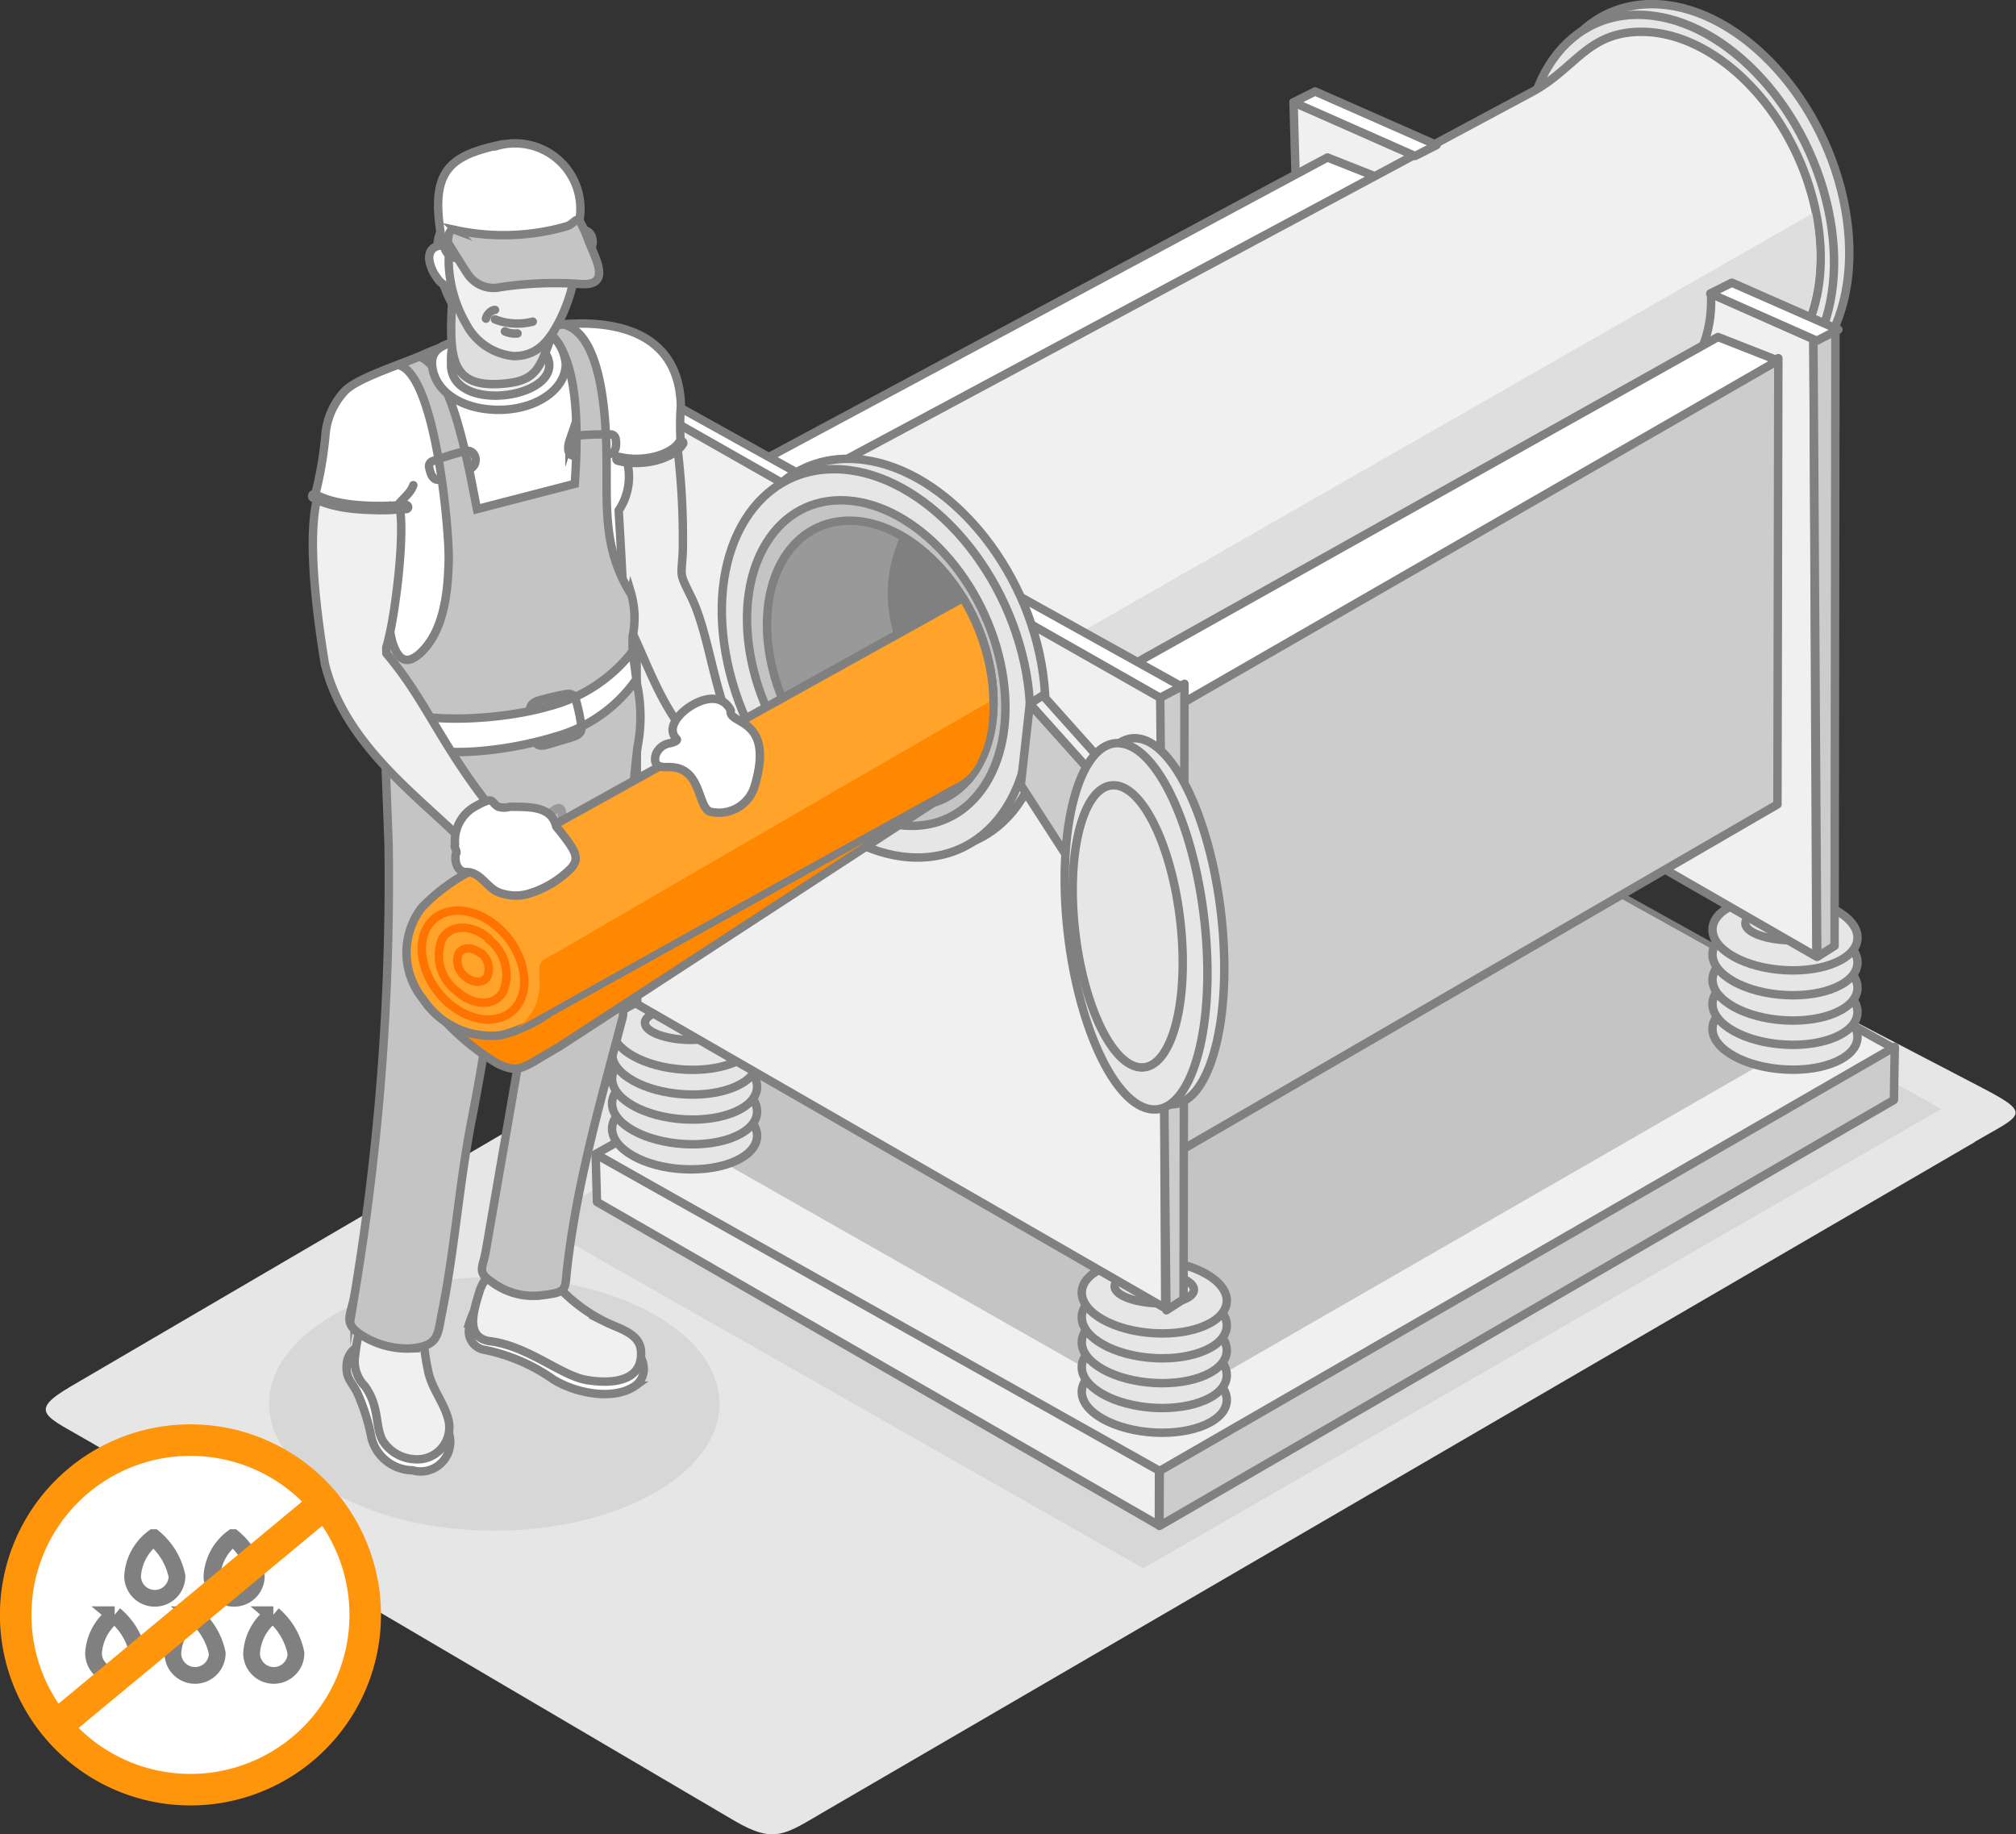 <?xml version="1.0" encoding="UTF-8"?> <svg xmlns="http://www.w3.org/2000/svg" viewBox="0 0 136.23 123.93"><rect x="0" y="0" width="136.23" height="123.93" fill="#333333" stroke="none"/> <defs> <style>.cls-1,.cls-6{fill:#e6e6e6;}.cls-1,.cls-10,.cls-11,.cls-12,.cls-15,.cls-16,.cls-17,.cls-18,.cls-2,.cls-21,.cls-22,.cls-25,.cls-26,.cls-27,.cls-28,.cls-3,.cls-4,.cls-5,.cls-6,.cls-7,.cls-8,.cls-9{fill-rule:evenodd;}.cls-2{fill:#d7d7d7;}.cls-17,.cls-3{fill:#f0f0f0;}.cls-10,.cls-11,.cls-13,.cls-15,.cls-16,.cls-17,.cls-18,.cls-19,.cls-20,.cls-21,.cls-24,.cls-25,.cls-26,.cls-3,.cls-4,.cls-6,.cls-7,.cls-9{stroke:gray;}.cls-10,.cls-11,.cls-19,.cls-23,.cls-24,.cls-25,.cls-26,.cls-27,.cls-3,.cls-4,.cls-6,.cls-7,.cls-9{stroke-linecap:round;stroke-linejoin:round;}.cls-10,.cls-11,.cls-15,.cls-16,.cls-17,.cls-18,.cls-19,.cls-20,.cls-21,.cls-23,.cls-25,.cls-26,.cls-27,.cls-3,.cls-4,.cls-6,.cls-7,.cls-9{stroke-width:0.57px;}.cls-4{fill:#ccc;}.cls-18,.cls-5,.cls-9{fill:#c4c4c4;}.cls-12,.cls-16,.cls-7{fill:#fff;}.cls-21,.cls-8{fill:#dedede;}.cls-10{fill:#999;}.cls-11,.cls-15{fill:gray;}.cls-12,.cls-14{stroke:#ff950a;}.cls-12,.cls-13,.cls-14,.cls-15,.cls-16,.cls-17,.cls-18,.cls-20,.cls-21{stroke-miterlimit:22.93;}.cls-12{stroke-width:2.13px;}.cls-13,.cls-14,.cls-19,.cls-20,.cls-23,.cls-24{fill:none;}.cls-13{stroke-width:1.13px;}.cls-14{stroke-width:2.13px;}.cls-22{fill:#b3b3b3;}.cls-23{stroke:#999;}.cls-24{stroke-width:0.85px;}.cls-25,.cls-28{fill:#f80;}.cls-26,.cls-27{fill:#ffa32b;}.cls-27{stroke:#ff7300;}</style> </defs> <title>otzhimaem</title> <g id="Слой_2" data-name="Слой 2"> <g id="Слой_1-2" data-name="Слой 1"> <path class="cls-1" d="M133.45,77.16,55.79,122.35c-2.75,1.6-3.43,2.27-6.18.66L6.2,97.49c-3.1-1.82-4.42-2.06-1.41-3.82L83.88,47.41,134,73.53c3.42,1.78,2.56,1.8-.58,3.63Z"></path> <polygon class="cls-2" points="131.18 74.93 77.25 105.96 36.17 82.61 90.43 52.26 131.18 74.93 131.18 74.93"></polygon> <polygon class="cls-3" points="128.04 70.87 78.21 99.54 40.26 77.97 90.39 49.93 128.04 70.87 128.04 70.87"></polygon> <polygon class="cls-4" points="128.04 70.73 127.98 74.32 78.35 103.1 78.37 99.38 128.04 70.73 128.04 70.73"></polygon> <polygon class="cls-5" points="44.49 76.05 90.67 50.21 124.25 68.89 78.36 95.3 44.49 76.05 44.49 76.05"></polygon> <polygon class="cls-3" points="78.32 99.36 78.31 103.06 40.34 81.21 40.25 77.99 78.32 99.36 78.32 99.36"></polygon> <path class="cls-2" d="M33.4,86.28c8.41,0,15.22,3.84,15.22,8.57s-6.82,8.57-15.22,8.57-15.22-3.84-15.22-8.57S25,86.28,33.4,86.28Z"></path> <path class="cls-6" d="M78,91.85c2.71.15,4.9,1.37,4.9,2.74s-2.2,2.35-4.9,2.2-4.9-1.37-4.9-2.74,2.2-2.35,4.9-2.2Z"></path> <path class="cls-6" d="M78,90.18c2.71.15,4.9,1.37,4.9,2.74s-2.2,2.35-4.9,2.2-4.9-1.37-4.9-2.74,2.2-2.35,4.9-2.2Z"></path> <path class="cls-6" d="M78,88.5c2.71.15,4.9,1.37,4.9,2.74s-2.2,2.35-4.9,2.2-4.9-1.37-4.9-2.74,2.2-2.35,4.9-2.2Z"></path> <path class="cls-6" d="M78,86.82c2.71.15,4.9,1.37,4.9,2.74s-2.2,2.35-4.9,2.2S73.1,90.38,73.1,89s2.2-2.35,4.9-2.2Z"></path> <path class="cls-6" d="M78,85.14c2.71.15,4.9,1.37,4.9,2.74s-2.2,2.35-4.9,2.2-4.9-1.37-4.9-2.74,2.2-2.35,4.9-2.2Z"></path> <path class="cls-6" d="M78,86c1.48.06,2.68.57,2.68,1.14s-1.2,1-2.68.91-2.68-.57-2.68-1.14,1.2-1,2.68-.91Z"></path> <path class="cls-6" d="M120.62,67.32c2.71.15,4.9,1.37,4.9,2.74s-2.2,2.35-4.9,2.2-4.9-1.37-4.9-2.74,2.2-2.35,4.9-2.2Z"></path> <path class="cls-6" d="M120.62,65.64c2.71.15,4.9,1.37,4.9,2.74s-2.2,2.35-4.9,2.2-4.9-1.37-4.9-2.74,2.2-2.35,4.9-2.2Z"></path> <path class="cls-6" d="M120.62,64c2.71.15,4.9,1.37,4.9,2.74s-2.2,2.35-4.9,2.2-4.9-1.37-4.9-2.74,2.2-2.35,4.9-2.2Z"></path> <path class="cls-6" d="M120.62,62.29c2.71.15,4.9,1.37,4.9,2.74s-2.2,2.35-4.9,2.2-4.9-1.37-4.9-2.74,2.2-2.35,4.9-2.2Z"></path> <path class="cls-6" d="M120.62,60.61c2.71.15,4.9,1.37,4.9,2.74s-2.2,2.35-4.9,2.2-4.9-1.37-4.9-2.74,2.2-2.35,4.9-2.2Z"></path> <path class="cls-6" d="M120.62,61.47c1.48.06,2.68.57,2.68,1.14s-1.2,1-2.68.91-2.68-.57-2.68-1.14,1.2-1,2.68-.91Z"></path> <polygon class="cls-3" points="87.95 26.12 87.41 6.91 96.92 10.95 103.02 21.14 103.02 26.12 87.95 26.12 87.95 26.12"></polygon> <polygon class="cls-7" points="93.74 12.24 45.96 38.6 41.63 36.42 89.7 10.64 93.74 12.24 93.74 12.24"></polygon> <path class="cls-6" d="M111.63.28C117.2.28,123,6.2,124.57,13.49s-1.67,13.21-7.24,13.21S106,20.79,104.39,13.49,106.06.28,111.63.28Z"></path> <path class="cls-6" d="M110.68,1c5.54,0,11.29,5.87,12.86,13.12s-1.65,13.12-7.19,13.12-11.29-5.87-12.86-13.12S105.15,1,110.68,1Z"></path> <path class="cls-3" d="M110.93,2.15c5.05,0,10.31,5.36,11.74,12s-1.51,12-6.56,12a8.09,8.09,0,0,1-2.82-.53L75,47.19,52.59,33.5,103.5,6.23c3-1.62,3.76-4.08,7.43-4.08Z"></path> <path class="cls-8" d="M122.46,14.4c1.23,6.4-1.68,11.53-6.61,11.53a8,8,0,0,1-2.8-.53L75,46.91,70.5,44.17l52-29.77Z"></path> <path class="cls-3" d="M122.54,22.92l.2,41.71L87.06,44.1l14-8.85,5.77-6.31c6.29-1.42,9-4.57,8.79-9.11l7,3.09Z"></path> <polygon class="cls-4" points="120.17 24.2 120.11 54.35 74.45 80.83 74.46 50.56 120.17 24.2 120.17 24.2"></polygon> <polygon class="cls-7" points="120.14 24.36 72.36 51.85 68.03 49.68 116.09 22.77 120.14 24.36 120.14 24.36"></polygon> <polygon class="cls-4" points="124.03 22.33 123.97 63.91 122.8 64.65 122.54 23.1 124.03 22.33 124.03 22.33"></polygon> <polygon class="cls-7" points="124.23 22.27 122.77 23.02 115.57 19.83 117.03 19.1 124.23 22.27 124.23 22.27"></polygon> <polygon class="cls-7" points="97.08 9.8 95.62 10.54 87.41 6.91 88.87 6.18 97.08 9.8 97.08 9.8"></polygon> <path class="cls-6" d="M46.26,74c2.71.15,4.9,1.37,4.9,2.74S49,79.12,46.26,79s-4.9-1.37-4.9-2.74,2.2-2.35,4.9-2.2Z"></path> <path class="cls-6" d="M46.26,72.36c2.71.15,4.9,1.37,4.9,2.74s-2.2,2.35-4.9,2.2-4.9-1.37-4.9-2.74,2.2-2.35,4.9-2.2Z"></path> <path class="cls-6" d="M46.26,70.69c2.71.15,4.9,1.37,4.9,2.74s-2.2,2.35-4.9,2.2-4.9-1.37-4.9-2.74,2.2-2.35,4.9-2.2Z"></path> <path class="cls-6" d="M46.26,69c2.71.15,4.9,1.37,4.9,2.74s-2.2,2.35-4.9,2.2-4.9-1.37-4.9-2.74,2.2-2.35,4.9-2.2Z"></path> <path class="cls-6" d="M46.26,67.33c2.71.15,4.9,1.37,4.9,2.74s-2.2,2.35-4.9,2.2-4.9-1.37-4.9-2.74,2.2-2.35,4.9-2.2Z"></path> <path class="cls-6" d="M46.26,68.2c1.48.06,2.68.57,2.68,1.14s-1.2,1-2.68.91-2.68-.57-2.68-1.14,1.2-1,2.68-.91Z"></path> <polygon class="cls-3" points="78.53 46.96 78.74 88.39 43.06 67.85 42.99 26.49 78.53 46.96 78.53 46.96"></polygon> <polygon class="cls-4" points="80.04 46.2 79.98 87.78 78.82 88.53 78.4 47.12 80.04 46.2 80.04 46.2"></polygon> <polygon class="cls-7" points="79.85 46.39 78.39 47.14 43.52 27.33 45.26 27.16 79.85 46.39 79.85 46.39"></polygon> <path class="cls-6" d="M57.31,31c5.57,0,11.37,5.91,12.94,13.21S68.58,57.39,63,57.39,51.64,51.48,50.07,44.19,51.73,31,57.31,31Z"></path> <path class="cls-6" d="M56.36,31.7c5.54,0,11.29,5.87,12.86,13.12S67.56,57.94,62,57.94,50.73,52.06,49.17,44.82,50.82,31.7,56.36,31.7Z"></path> <path class="cls-9" d="M56.81,33.8c4.65,0,9.49,4.93,10.8,11s-1.39,11-6,11-9.49-4.93-10.8-11,1.39-11,6-11Z"></path> <path class="cls-10" d="M57.4,35.18c4.07,0,8.29,4.31,9.44,9.64s-1.22,9.64-5.28,9.64-8.29-4.31-9.44-9.64,1.22-9.64,5.28-9.64Z"></path> <path class="cls-11" d="M61.12,36.33a13.45,13.45,0,0,1,5.71,8.49,11.64,11.64,0,0,1,.19,4.1,6.06,6.06,0,0,1-.7,1.36,11.71,11.71,0,0,1-5.77-7.95,8.92,8.92,0,0,1,.57-6Z"></path> <polygon class="cls-4" points="73.4 51.8 72.1 57.87 68.98 53.04 69.59 47.55 73.4 51.8 73.4 51.8"></polygon> <polygon class="cls-3" points="74.28 51.24 73.4 51.8 69.59 47.55 70.47 46.98 74.28 51.24 74.28 51.24"></polygon> <path class="cls-6" d="M76.79,49.88c2.59.17,5.19,5.85,5.81,12.68s-1,12.23-3.57,12.06-5.19-5.85-5.81-12.68,1-12.23,3.57-12.06Z"></path> <path class="cls-6" d="M75.65,50.22c2.59.17,5.19,5.85,5.81,12.68s-1,12.23-3.57,12.06S72.7,69.1,72.08,62.27s1-12.23,3.57-12.06Z"></path> <path class="cls-6" d="M75.34,53.06c2,.13,4,4.51,4.48,9.77s-.75,9.42-2.75,9.29-4-4.51-4.48-9.77.75-9.42,2.75-9.29Z"></path> <path class="cls-12" d="M12.87,97.3A11.81,11.81,0,1,1,1.06,109.1,11.81,11.81,0,0,1,12.87,97.3Z"></path> <path class="cls-13" d="M10.39,103.89a4.59,4.59,0,0,1,1.57,2.6,1.49,1.49,0,0,1-3,0,3.51,3.51,0,0,1,1.41-2.6Zm5.36,0a4.59,4.59,0,0,1,1.57,2.6,1.49,1.49,0,0,1-3,0,3.51,3.51,0,0,1,1.41-2.6Zm-8,5.21a4.59,4.59,0,0,1,1.57,2.6,1.49,1.49,0,0,1-3,0,3.51,3.51,0,0,1,1.41-2.6Zm5.36,0a4.59,4.59,0,0,1,1.57,2.6,1.49,1.49,0,0,1-3,0,3.51,3.51,0,0,1,1.41-2.6Zm5.36,0A4.59,4.59,0,0,1,20,111.7a1.49,1.49,0,0,1-3,0,3.51,3.51,0,0,1,1.41-2.6Z"></path> <line class="cls-14" x1="3.79" y1="116.63" x2="21.94" y2="101.57"></line> <path class="cls-3" d="M41.49,29.86c1.46,0,2.79.2,4.26.16a51,51,0,0,1,.39,7.21c-.09,1.85-.27,1.39.54,3.05,1,2,1.39,5,2.27,7.6.69,2-.79,5.22-2.36,2C44.32,47.24,43.51,44,42,41.31a5.42,5.42,0,0,1-.67-2.4c-.07-2.21-.46-6.3.12-9.05Z"></path> <path class="cls-15" d="M34.41,14.48c2.38,0,3.44-.63,3.44,2.45a11.18,11.18,0,0,1-1.12,3.88c-.77,1.53-1.6,2.43-3.12,2.43-1.33,0-2-1-2.77-2.23a8.29,8.29,0,0,1-1.3-4c0-3.08,2.49-2.55,4.87-2.55Z"></path> <path class="cls-16" d="M39,15.48c-.62,0-1.2.23-1.2.89s.21,1.94.83,1.94a1.35,1.35,0,0,0,.89-.65,2.54,2.54,0,0,0,.53-1.29c0-.66-.43-.89-1-.89Z"></path> <path class="cls-16" d="M46,30.13c-.45.86-2.33,1-3.66.94-.33,0,.23.05,0,0a4.1,4.1,0,0,1-.53,3.42c0,.06.33,5.48.3,6.12-4.71,1.61-10,3.22-14.73,4.83-.85-1.2-.65-1.62-1.05-2,.14-2.21-.37-3.31-.49-5-.06-.93.7-2.79.75-3.95a9.62,9.62,0,0,1-5.32-.95A25.44,25.44,0,0,0,22,29.29a4.94,4.94,0,0,1,1.31-2.88c.85-.87,3.73-1.77,5.07-2.35a21.65,21.65,0,0,1,5.33-1.66,34.83,34.83,0,0,1,5.59-.54c3,0,6.59,1,6.71,5.54a18.61,18.61,0,0,0,0,2.72Z"></path> <path class="cls-16" d="M31.78,89.46a1.27,1.27,0,0,0,1,1.75,12.3,12.3,0,0,1,4.62,2c1.55.95,4.11,1.43,5.54.41a1.38,1.38,0,0,0,.54-1.35c-.1-1.15-1.91-1.9-2.78-2.33-2.33-1.15-7.32-5.86-9-.49Z"></path> <path class="cls-16" d="M24.92,90.07l3.29.82a17.1,17.1,0,0,0,.6,3c.31,1.14,1.23,1.7,1.48,2.81a2,2,0,0,1-2.42,2.64,2.9,2.9,0,0,1-2.76-2.16,13.91,13.91,0,0,0-1-3.15c-.42-.75-.68-.91-.69-1.63,0-1.49,1.22-1.32,1.5-2.39Z"></path> <path class="cls-17" d="M37.51,86.73l-4.61-.4a2.77,2.77,0,0,0-.52,1c-.38,1.24-.94,3,.66,3.28,2.62.3,4.86,2.34,6.6,2.63s3.85.11,3.67-2c-.1-1.15-1.48-1.47-2.35-1.9a10.92,10.92,0,0,1-3.44-2.63Z"></path> <path class="cls-17" d="M24.59,88.93l4,1a15.37,15.37,0,0,0,.39,2.92c.32,1.14,1,1.92,1.3,3a2.16,2.16,0,0,1-2.3,2.74,2.7,2.7,0,0,1-2.12-1.25c-.54-1-.19-2.27-1.2-3.68A2.39,2.39,0,0,1,24,91.57a12.83,12.83,0,0,1,.57-2.64Z"></path> <path class="cls-18" d="M42.62,40a6.13,6.13,0,0,1,.13,3,15.42,15.42,0,0,0,.15,2.63,10.55,10.55,0,0,1,.18,4.83c-.23,1.94-.38,3.78-.47,5.88l-.2,4.47-.31,7.83c-1.46,5.59-3.09,11.11-3.77,17-.18,1.53.07,1.66-1.73,1.88a4.65,4.65,0,0,1-3.4-.93c-1-.66-.56-.92-.36-2.13l2.77-16-.67-12.3-.67.18c-.33,3.56-.64,7.11-1,10.66-.35,3-.84,5.79-1.42,8.78-.84,4.33-1.12,8.66-2,13-.29,1.48-.23,2.16-2.1,2.33a5.76,5.76,0,0,1-3.47-1c-1.09-.77-.56-1.26-.32-2.63a170.74,170.74,0,0,0,2.3-30.36q-.07-2-.15-4c-.14-3.77-.46-7.23.21-10.75a8.06,8.06,0,0,0,.19,1c.42,1.33,1,1.51,1.81.83,1.69-1.48,1.95-4.2,2-6.32s-.91-12.71-3.42-13.22l1.43-.56c2.28.71,3.5,8.36,3.9,10.3l6.61-1.71c.34-4.92.08-9.78-2.57-10.6a10.64,10.64,0,0,1,1.85-.16c2.18.59,2.78,4.72,2.86,8.44.08,3.55-.34,6.53,1.62,9.71Z"></path> <path class="cls-16" d="M26,49.61q0-1,0-1.94c2.19,1.32,7.87,1,11.07.06A10.47,10.47,0,0,0,42.75,44L43,45.9a9.88,9.88,0,0,1-5.48,3.87c-3.24,1-8.9,1.8-11.48-.16Z"></path> <path class="cls-19" d="M27.93,32.78c-.25.74-1,1-1.38,1.92"></path> <path class="cls-20" d="M35.82,48.06c0-.26,0-.5.49-.7a17.45,17.45,0,0,1,1.87-.45c.35-.07.58,0,.7.26A13.53,13.53,0,0,1,39.28,49c.08.55-.19.68-.81.87l-1.23.37c-.62.18-.83.23-1.12-.13M38.84,30.8c-.5,0-.5-.59-.36-1a.53.53,0,0,1,.45-.36,20.47,20.47,0,0,1,2.3-.09.36.36,0,0,1,.38.35c.07.49,0,1-.6,1m-9.28,1A.68.68,0,0,0,32,30.66a.53.53,0,0,0-.54-.19,20.46,20.46,0,0,0-2.2.68.36.36,0,0,0-.25.46c.1.49.29,1,.89.73"></path> <path class="cls-16" d="M30.8,23.12A31.35,31.35,0,0,1,36.16,22a3,3,0,0,1,2.07,2.6c0,1.71-2,3.09-4.52,3.09s-4.35-1.25-4.51-3c-.09-1,.59-1.34,1.6-1.63Z"></path> <path class="cls-17" d="M33.68,22.41a3.74,3.74,0,0,1,3.19,1.47c1.75,2.92-6.39,4.27-6.39.75,0-1.33-.09-2.22,3.2-2.22Z"></path> <path class="cls-21" d="M37.86,21.19c-1.8,0-5.45-1.52-7.26-1.52-.31,4.56-.25,6.66,3.66,6.23,2.43-.27,2.28-1.53,3.6-4.71Z"></path> <path class="cls-16" d="M30,16.57c.62,0,1.2.23,1.2.89S31,19.4,30.41,19.4a1.35,1.35,0,0,1-.89-.65A2.54,2.54,0,0,1,29,17.46c0-.66.43-.89,1-.89Z"></path> <path class="cls-17" d="M34.64,12.17c2.38,0,4.31,2.5,4.31,5.58a11.18,11.18,0,0,1-1.12,3.88c-.77,1.53-1.6,2.43-3.12,2.43a4.06,4.06,0,0,1-3.21-2.17,8.81,8.81,0,0,1-1.18-4.15c0-3.08,1.93-5.58,4.31-5.58Z"></path> <path class="cls-16" d="M33.68,9.83a4.42,4.42,0,0,1,5.43,5.26c-.66,3.72-1.35,1.64-4.4,1.64s-4.43,2.08-4.92-.92c-.7-4.26.61-5.27,3.89-6Z"></path> <path class="cls-18" d="M33.83,19.4a2.1,2.1,0,0,1-2.18-.82c-.1-.12-1.38-2.17-1.38-2.19,0-.49.1-1,.53-.84a15.45,15.45,0,0,0,7.42-.24c.58-.14.73-.74,1-.29a8.22,8.22,0,0,1,.52,1.17c.44,1.2,1.66,3.14-.49,3A24.85,24.85,0,0,0,33.83,19.4Z"></path> <path class="cls-22" d="M35.86,68.3l-.69-12.54A4.14,4.14,0,0,0,37.09,55c1.09-.83,1-.47.84,1.1A53.49,53.49,0,0,1,35.86,68.3Z"></path> <path class="cls-23" d="M35.52,55.67a6,6,0,0,0,1.87-.89c.74-.57.62.31.54,1.27a54.36,54.36,0,0,1-1.43,10"></path> <path class="cls-19" d="M36,21.73a4.17,4.17,0,0,1-2.55-.15m0-.64c-.2,0-.53.24-.61.59m2.13,1a1.67,1.67,0,0,1-.85-.14"></path> <path class="cls-3" d="M27,34.4a11.28,11.28,0,0,1-5.53-.87c-.71,2.62-.14,7.5.48,11.31,1.33,5.5,6.48,9.08,9.35,12,1-1.07.85-1.27,1.81-2.34-3.44-4.4-4.34-7.2-7-10.35,0-.7-.07,0,.22-1.3.41-1.8,1-6.46.7-8.47Z"></path> <path class="cls-24" d="M41.79,31c1.62.41,3.62-.1,4.24-1.07m-24.8,3.59c1.37.73,3.43.92,6.21.74"></path> <path class="cls-25" d="M61.56,54.45l3.84-1.73-27.61,18c-2.43,1.37-2.64,1.88-4.15,1.15a16,16,0,0,1-3.68-3l31.6-14.47Z"></path> <path class="cls-26" d="M32.2,58.65,65.07,40.4a14.31,14.31,0,0,1,1.77,4.42c.71,3.27.09,6.16-1.44,7.9L37.18,68.39a10,10,0,0,1-3.27,1.54,5.48,5.48,0,0,1-5.32-2.42,5,5,0,0,1-.1-6.18,12.83,12.83,0,0,1,3.72-2.68Z"></path> <path class="cls-27" d="M33.57,62.59c-1.69-1.43-3.78-1.41-4.67,0s-.24,3.8,1.46,5.23,3.78,1.41,4.67,0,.24-3.8-1.46-5.23Z"></path> <path class="cls-27" d="M33.05,63.43c-1.15-1-2.57-1-3.17,0a3,3,0,0,0,1,3.55C32,68,33.44,68,34,67a3,3,0,0,0-1-3.55Z"></path> <path class="cls-27" d="M32.46,64.41c-.53-.45-1.18-.44-1.46,0A1.36,1.36,0,0,0,31.46,66c.53.45,1.18.44,1.46,0a1.36,1.36,0,0,0-.45-1.63Z"></path> <path class="cls-28" d="M66.81,47.44C57.17,53,47.55,58.57,37.76,64.27c-1.43.83-1.34.5-1.3,2a4,4,0,0,1-.18,1.38,3.46,3.46,0,0,1-1.69,2S48.5,61.8,64.49,53a3.17,3.17,0,0,0,1.66-1.75,7.15,7.15,0,0,0,.66-3.81Z"></path> <path class="cls-7" d="M49.38,48c-.79-1.53-2.71-.49-3.43.3-.47.52-.72,1.13-.23,1.63.11.11-.19.22-.42.28a1.22,1.22,0,0,0-1,.82c-.21.94.64.78,1,.8,2.09.06,1.82,2.59,2.65,3A2.52,2.52,0,0,0,51,53.1C52.39,48.4,49.16,49,49.38,48Z"></path> <path class="cls-7" d="M30.83,57.66c.08-.16-.19-.48-.08-.61a2.66,2.66,0,0,1,1.43-2.6c1.26-.7.95-.24,1.49.06a1.42,1.42,0,0,0,.79,0c1.5,0,2.81,0,3.13,1.34.31.38.16.18.46.57.86,1.12,1.11,1.6.55,2.23a6.74,6.74,0,0,1-2.9,1.74,3.18,3.18,0,0,1-1.9-.06c-.9-.28-1.29-1.43-2.3-1.41-.73,0-.8-1-.67-1.29Z"></path> </g> </g> </svg> 